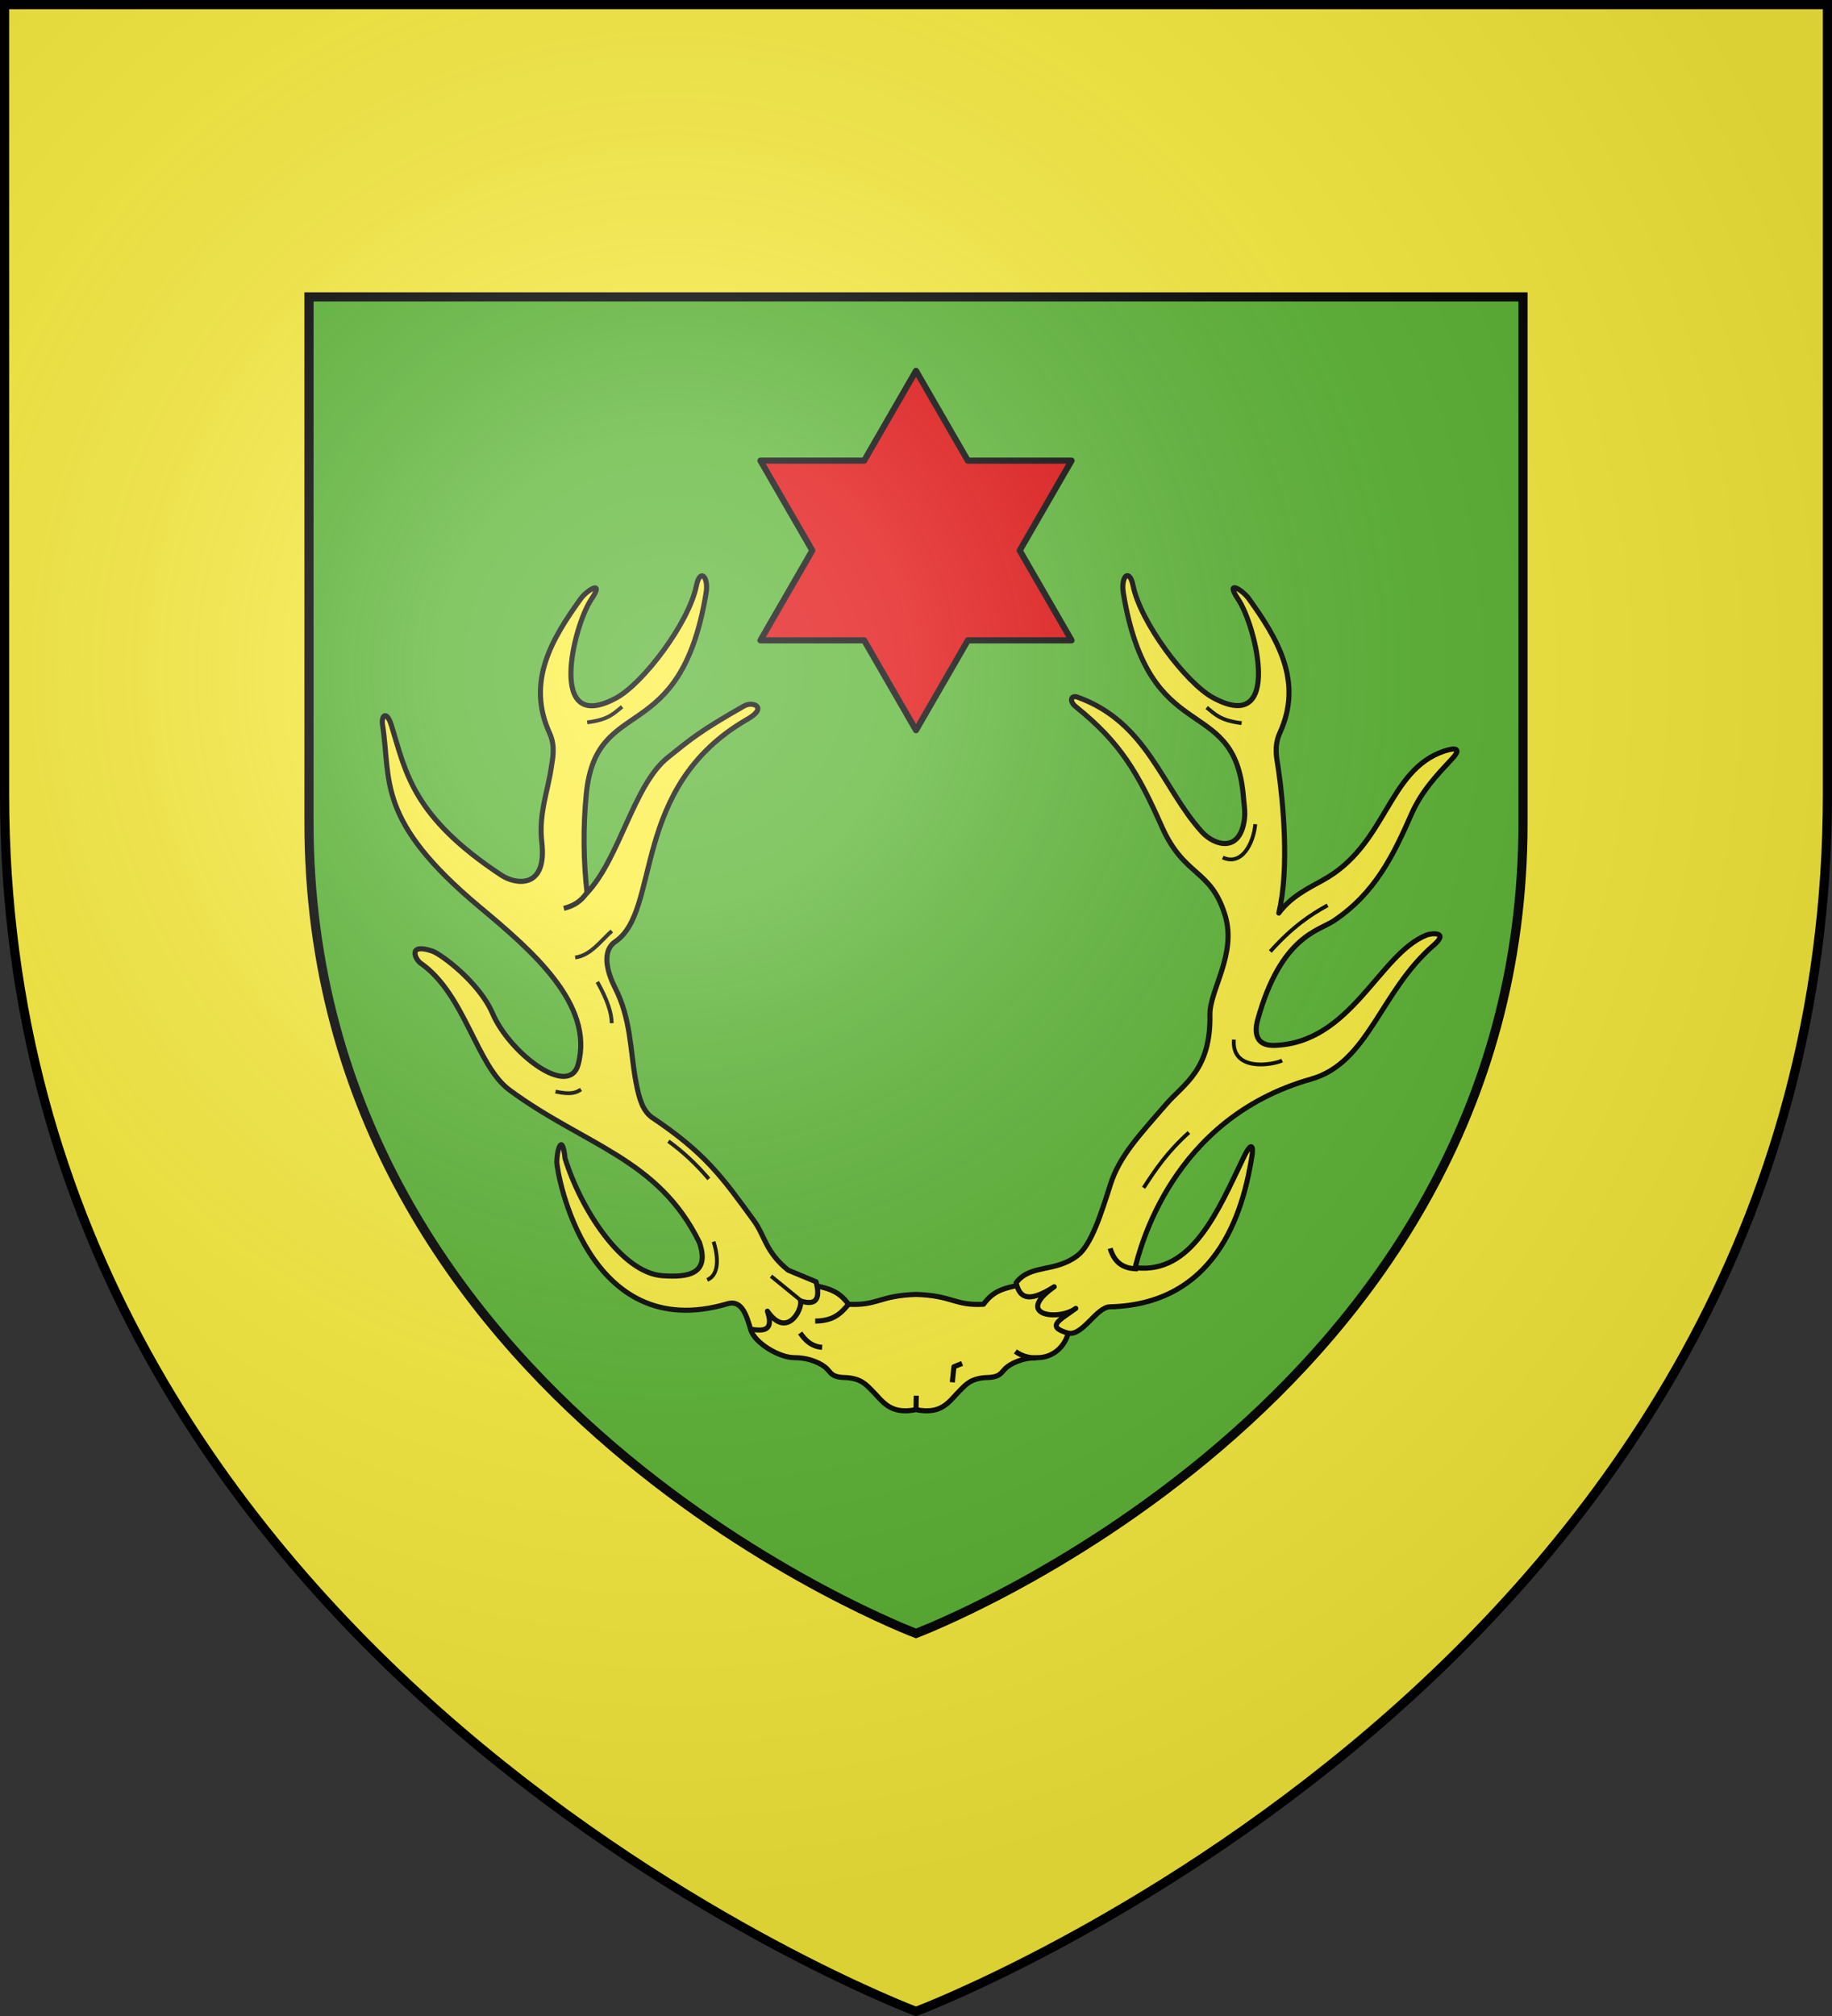 <svg xmlns="http://www.w3.org/2000/svg" xmlns:xlink="http://www.w3.org/1999/xlink" width="600" height="660" version="1.0"><rect width="100%" height="100%" fill="#333333" stroke="none"/><defs><radialGradient id="a" cx="-80" cy="-80" r="405" gradientUnits="userSpaceOnUse"><stop offset="0" style="stop-color:#fff;stop-opacity:.31"/><stop offset=".19" style="stop-color:#fff;stop-opacity:.25"/><stop offset=".6" style="stop-color:#6b6b6b;stop-opacity:.125"/><stop offset="1" style="stop-color:#000;stop-opacity:.125"/></radialGradient><path id="b" d="M-298.5-298.5h597V-40C298.5 246.31 0 358.5 0 358.5S-298.5 246.31-298.5-40v-258.5z"/></defs><g transform="translate(300 300)"><use xlink:href="#b" width="600" height="660" style="fill:#fcef3c"/><use xlink:href="#b" width="600" height="660" style="fill:#5ab532;stroke:#000;stroke-width:4.505;stroke-opacity:1" transform="matrix(.666 0 0 .666 0 -4.01)"/></g><path d="m0-178.598-16.982 29.41h-33.965l16.983 29.412-16.983 29.412h33.965L0-60.953l16.982-29.411h33.965l-16.983-29.412 16.983-29.411H16.982L0-178.598z" style="fill:#e20909;fill-opacity:1;stroke:#000;stroke-width:1.998;stroke-linecap:butt;stroke-linejoin:round;stroke-miterlimit:4;stroke-dasharray:none;stroke-opacity:1" transform="translate(300 300)"/><path d="m-47.578 177.953-33.75 21.016c1.586 6.379 13.719 13.978 21.562 13.984 8.03.007 13.538 3.28 15.391 4.922 2.74 2.427 2.48 4.616 9.375 4.844 8.145.268 10.854 3.954 13.281 6.328 5.233 5.117 8.698 12.102 21.719 9.453 13.02 2.65 16.408-4.336 21.64-9.453 2.428-2.374 5.137-6.06 13.282-6.328 6.895-.228 6.713-2.417 9.453-4.844 1.853-1.642 7.36-4.915 15.39-4.922 7.844-.006 13.477-5.673 15.063-12.052 1.011-13.29 13.162-32.806-27.25-22.948-4.922 1.216-9.876 2.458-14.375 8.75-14.496.724-15.072-4.265-33.203-4.844-18.13.58-18.707 5.568-33.203 4.844-4.5-6.292-9.453-7.534-14.375-8.75z" style="opacity:1;fill:#fcef3c;fill-opacity:1;fill-rule:nonzero;stroke:#000;stroke-width:2.5;stroke-linecap:butt;stroke-linejoin:round;stroke-miterlimit:4;stroke-dasharray:none;stroke-dashoffset:0;stroke-opacity:1" transform="matrix(.666 0 0 .666 300 302.65)"/><path d="M-56.96 200.808c2.502 3.621 5.51 6.66 10.8 7.065M-49.571 194.961c9.377-.076 12.899-4.125 16.352-8.222M17.853 225.052l.806-7.654 4.029-1.611M58.945 213.1c-3.685-.09-7.102-.986-10.072-3.222M0 238.5l.127-6.868" style="opacity:1;fill:#fcef3c;fill-opacity:1;fill-rule:nonzero;stroke:#000;stroke-width:2.5;stroke-linecap:butt;stroke-linejoin:round;stroke-miterlimit:4;stroke-dasharray:none;stroke-dashoffset:0;stroke-opacity:1" transform="matrix(.666 0 0 .666 300 302.65)"/><path d="M-47.56 177.977c1.428 7.788-.168 12.089-8.297 8.85.784 4.152-8.025 18.379-16.594 3.872 2.66 10.245-2.822 9.635-8.85 8.297-1.433-5.904-2.867-14.97-10.51-13.276-70.409 15.605-79.24-70.16-78.821-75.502.447-5.691 3.724-14.446 4.149-1.383 6.04 25.595 23.898 58.066 43.69 60.883 12.599 1.794 23.52.962 19.367-14.973-17.402-42.81-52.8-51.413-87.948-81.31-15.47-13.16-18.544-48.628-39.273-65.27-2.478-1.99-5.845-10.496 6.085-5.531 4.485 1.866 22.139 17.245 27.449 32.52 7.034 20.233 34.644 44.455 40.31 28.048 10.037-29.069-19.208-57.738-42.868-80.481-48.218-46.347-39.104-64.933-41.485-92.927-.343-4.024 2.436-7.467 4.425 1.107 5.46 23.544 7.316 45.213 48.675 76.885 6.91 5.292 22.066 8.385 21.016-14.808-.64-14.127 4.848-25.053 7.277-36.59.733-3.477 2.865-9.679.277-16.594-9.773-26.11 4.45-46.217 19.83-64.76 3.444-4.152 12.595-8.83 5.254.553-9.68 12.374-26.705 65.433 8.85 49.23 13.753-6.268 38.202-34.349 43.145-52.272 2.36-8.56 6.423-4.148 4.483 4.003-18.053 75.842-57.175 45.071-65.604 94.178-2.839 16.537-3.717 33.433-3.043 48.676 17.24-15.949 26.541-51.357 44.25-63.61 12.028-8.322 16.446-11.746 39.273-22.679 4.339-2.078 11.731 1.49 1.107 6.638-60.173 29.15-48.785 90.843-72.46 104.542-6.942 4.016-5.237 14.206-1.66 22.678 6.703 15.879 5.22 30.628 6.914 46.187 1.078 9.896 2.675 15.117 6.638 18.53 25.174 19.548 32.37 31.64 46.438 54.013 5.117 8.14 4.66 15.895 15.236 25.638l13.275 6.638z" style="opacity:1;fill:#fcef3c;fill-opacity:1;fill-rule:nonzero;stroke:#000;stroke-width:2.5;stroke-linecap:butt;stroke-linejoin:round;stroke-miterlimit:4;stroke-dasharray:none;stroke-dashoffset:0;stroke-opacity:1" transform="rotate(-4 4428.972 -4011.33) scale(.666)"/><path d="m-55.363 186.913-14.105-13.255M-100.907 173.318c7.343-2.506 5.561-14.198 4.418-18.524M-96.659 123.865c-5.71-7.79-11.907-14.359-18.523-19.883M-168.883 75.772c7.999 2.286 10.336 1.088 12.575-.17M-154.608 10.684c7.659-.48 12.868-7.085 18.863-11.725M-138.974 44.163c.403-5.093-1.48-12.015-5.608-20.733" style="opacity:1;fill:#fcef3c;fill-opacity:1;fill-rule:nonzero;stroke:#000;stroke-width:1.875;stroke-linecap:butt;stroke-linejoin:round;stroke-miterlimit:4;stroke-dasharray:none;stroke-dashoffset:0;stroke-opacity:1" transform="rotate(-4 4428.972 -4011.33) scale(.666)"/><path d="M-146.281-21.094c-2.519 3.06-5.273 6.025-12.236 7.307" style="opacity:1;fill:#fcef3c;fill-opacity:1;fill-rule:nonzero;stroke:#000;stroke-width:2.5;stroke-linecap:butt;stroke-linejoin:round;stroke-miterlimit:4;stroke-dasharray:none;stroke-dashoffset:0;stroke-opacity:1" transform="rotate(-4 4428.972 -4011.33) scale(.666)"/><path d="M-140.673-104.195c10.993-.559 13.58-3.744 17.674-6.458" style="opacity:1;fill:#fcef3c;fill-opacity:1;fill-rule:nonzero;stroke:#000;stroke-width:1.875;stroke-linecap:butt;stroke-linejoin:round;stroke-miterlimit:4;stroke-dasharray:none;stroke-dashoffset:0;stroke-opacity:1" transform="rotate(-4 4428.972 -4011.33) scale(.666)"/><path d="M80.938 180.638c4.093 4.227 12.913 5.884 16.377 5.593" style="opacity:1;fill:#fcef3c;fill-opacity:1;fill-rule:nonzero;stroke:#000;stroke-width:2.5;stroke-linecap:butt;stroke-linejoin:round;stroke-miterlimit:4;stroke-dasharray:none;stroke-dashoffset:0;stroke-opacity:1" transform="rotate(4 -4133.633 4580.56) scale(.666)"/><path d="M77.797-172.578c-1.467.271-2.433 3.817-1.28 8.657 18.052 75.841 57.195 45.049 65.624 94.156.631 4.558 1.758 8.443 1.531 12.5-.937 16.77-13.644 14.354-20.656 7.562-20.99-20.33-30.375-51.71-65.406-61.593-3.35-.945-4.027 2.312-.469 4.78 23.186 16.087 32.768 30.39 46.219 55.75 12.83 24.192 25.423 18.813 34.094 41.313 7.22 18.736-5.072 37.306-4 49.407 2.401 26.95-10.435 34.748-18.25 45.125-12.402 16.465-21.29 27.354-24.688 41.25-3.484 14.25-7.258 30.565-13.937 36.343-10.497 9.08-22.676 5.623-29 15.282 1.98 6.582 5.925 10.244 18.812.656-19.037 15.61 3.502 16.674 11.313 9.875-6.966 5.997-14.677 9.964-2.875 12.406 7.213 1.003 12.895-13.712 19.593-14.344 55.126-5.196 62.534-56.451 64.532-79.343.278-3.187-.357-7.828-4.032 1.406-10.812 27.17-21.382 59.367-49.5 57.875 1.66-8.713 12.417-74.23 79.844-98.5 27.654-9.954 30.864-45.291 55.469-69.781 7.405-7.371-1.43-5.957-3.844-4.782-22.559 10.985-33.16 55.516-70.75 59.282-11.385 1.14-9.638-9.294-9.094-11.97 8.528-41.891 26.866-45.67 33.938-51.155 19.505-15.132 27.095-34.557 34.437-54.97 4.234-11.768 11.198-20.064 18.157-28.687 4.637-5.746.457-5.32-4.282-3.343-27.235 11.363-24.766 47.914-55 67.406-7.51 4.842-15.23 9.36-20.562 17.687 3.777-22.075-1.629-54.648-5.375-71.781-.76-3.472-2.87-9.679-.281-16.594 9.773-26.11-4.433-46.208-19.813-64.75-3.444-4.152-12.59-8.82-5.25.563 9.68 12.373 26.68 65.422-8.875 49.219-13.752-6.268-38.183-34.359-43.125-52.282-.959-3.478-2.214-4.81-3.219-4.625z" style="opacity:1;fill:#fcef3c;fill-opacity:1;fill-rule:nonzero;stroke:#000;stroke-width:2.5;stroke-linecap:butt;stroke-linejoin:round;stroke-miterlimit:4;stroke-dasharray:none;stroke-dashoffset:0;stroke-opacity:1" transform="rotate(4 -4133.633 4580.56) scale(.666)"/><path d="M106.86 166.957c-6.105.413-11.408-1.257-14.343-9.083" style="opacity:1;fill:none;fill-opacity:1;fill-rule:nonzero;stroke:#000;stroke-width:2.5;stroke-linecap:butt;stroke-linejoin:round;stroke-miterlimit:4;stroke-dasharray:none;stroke-dashoffset:0;stroke-opacity:1" transform="rotate(4 -4133.633 4580.56) scale(.666)"/><path d="M146.061 51.264c-.168 16.044 19.93 11.12 24.382 8.605M160.881 6.803c10.427-13.349 18.62-19.439 26.533-24.62M134.348-37.658c9.663 3.662 14.638-8.048 14.82-17.45M106.86 127.038c5.028-9.125 10.29-18.309 20.317-28.684" style="opacity:1;fill:none;fill-opacity:1;fill-rule:nonzero;stroke:#000;stroke-width:1.875;stroke-linecap:butt;stroke-linejoin:round;stroke-miterlimit:4;stroke-dasharray:none;stroke-dashoffset:0;stroke-opacity:1" transform="rotate(4 -4133.633 4580.56) scale(.666)"/><path d="M139-104.195c-10.993-.559-13.58-3.744-17.673-6.458" style="opacity:1;fill:#fcef3c;fill-opacity:1;fill-rule:nonzero;stroke:#000;stroke-width:1.875;stroke-linecap:butt;stroke-linejoin:round;stroke-miterlimit:4;stroke-dasharray:none;stroke-dashoffset:0;stroke-opacity:1" transform="rotate(4 -4133.633 4580.56) scale(.666)"/><use xlink:href="#b" width="600" height="660" style="fill:url(#a)" transform="translate(300 300)"/><use xlink:href="#b" width="600" height="660" style="fill:none;stroke:#000;stroke-width:3" transform="translate(300 300)"/></svg>